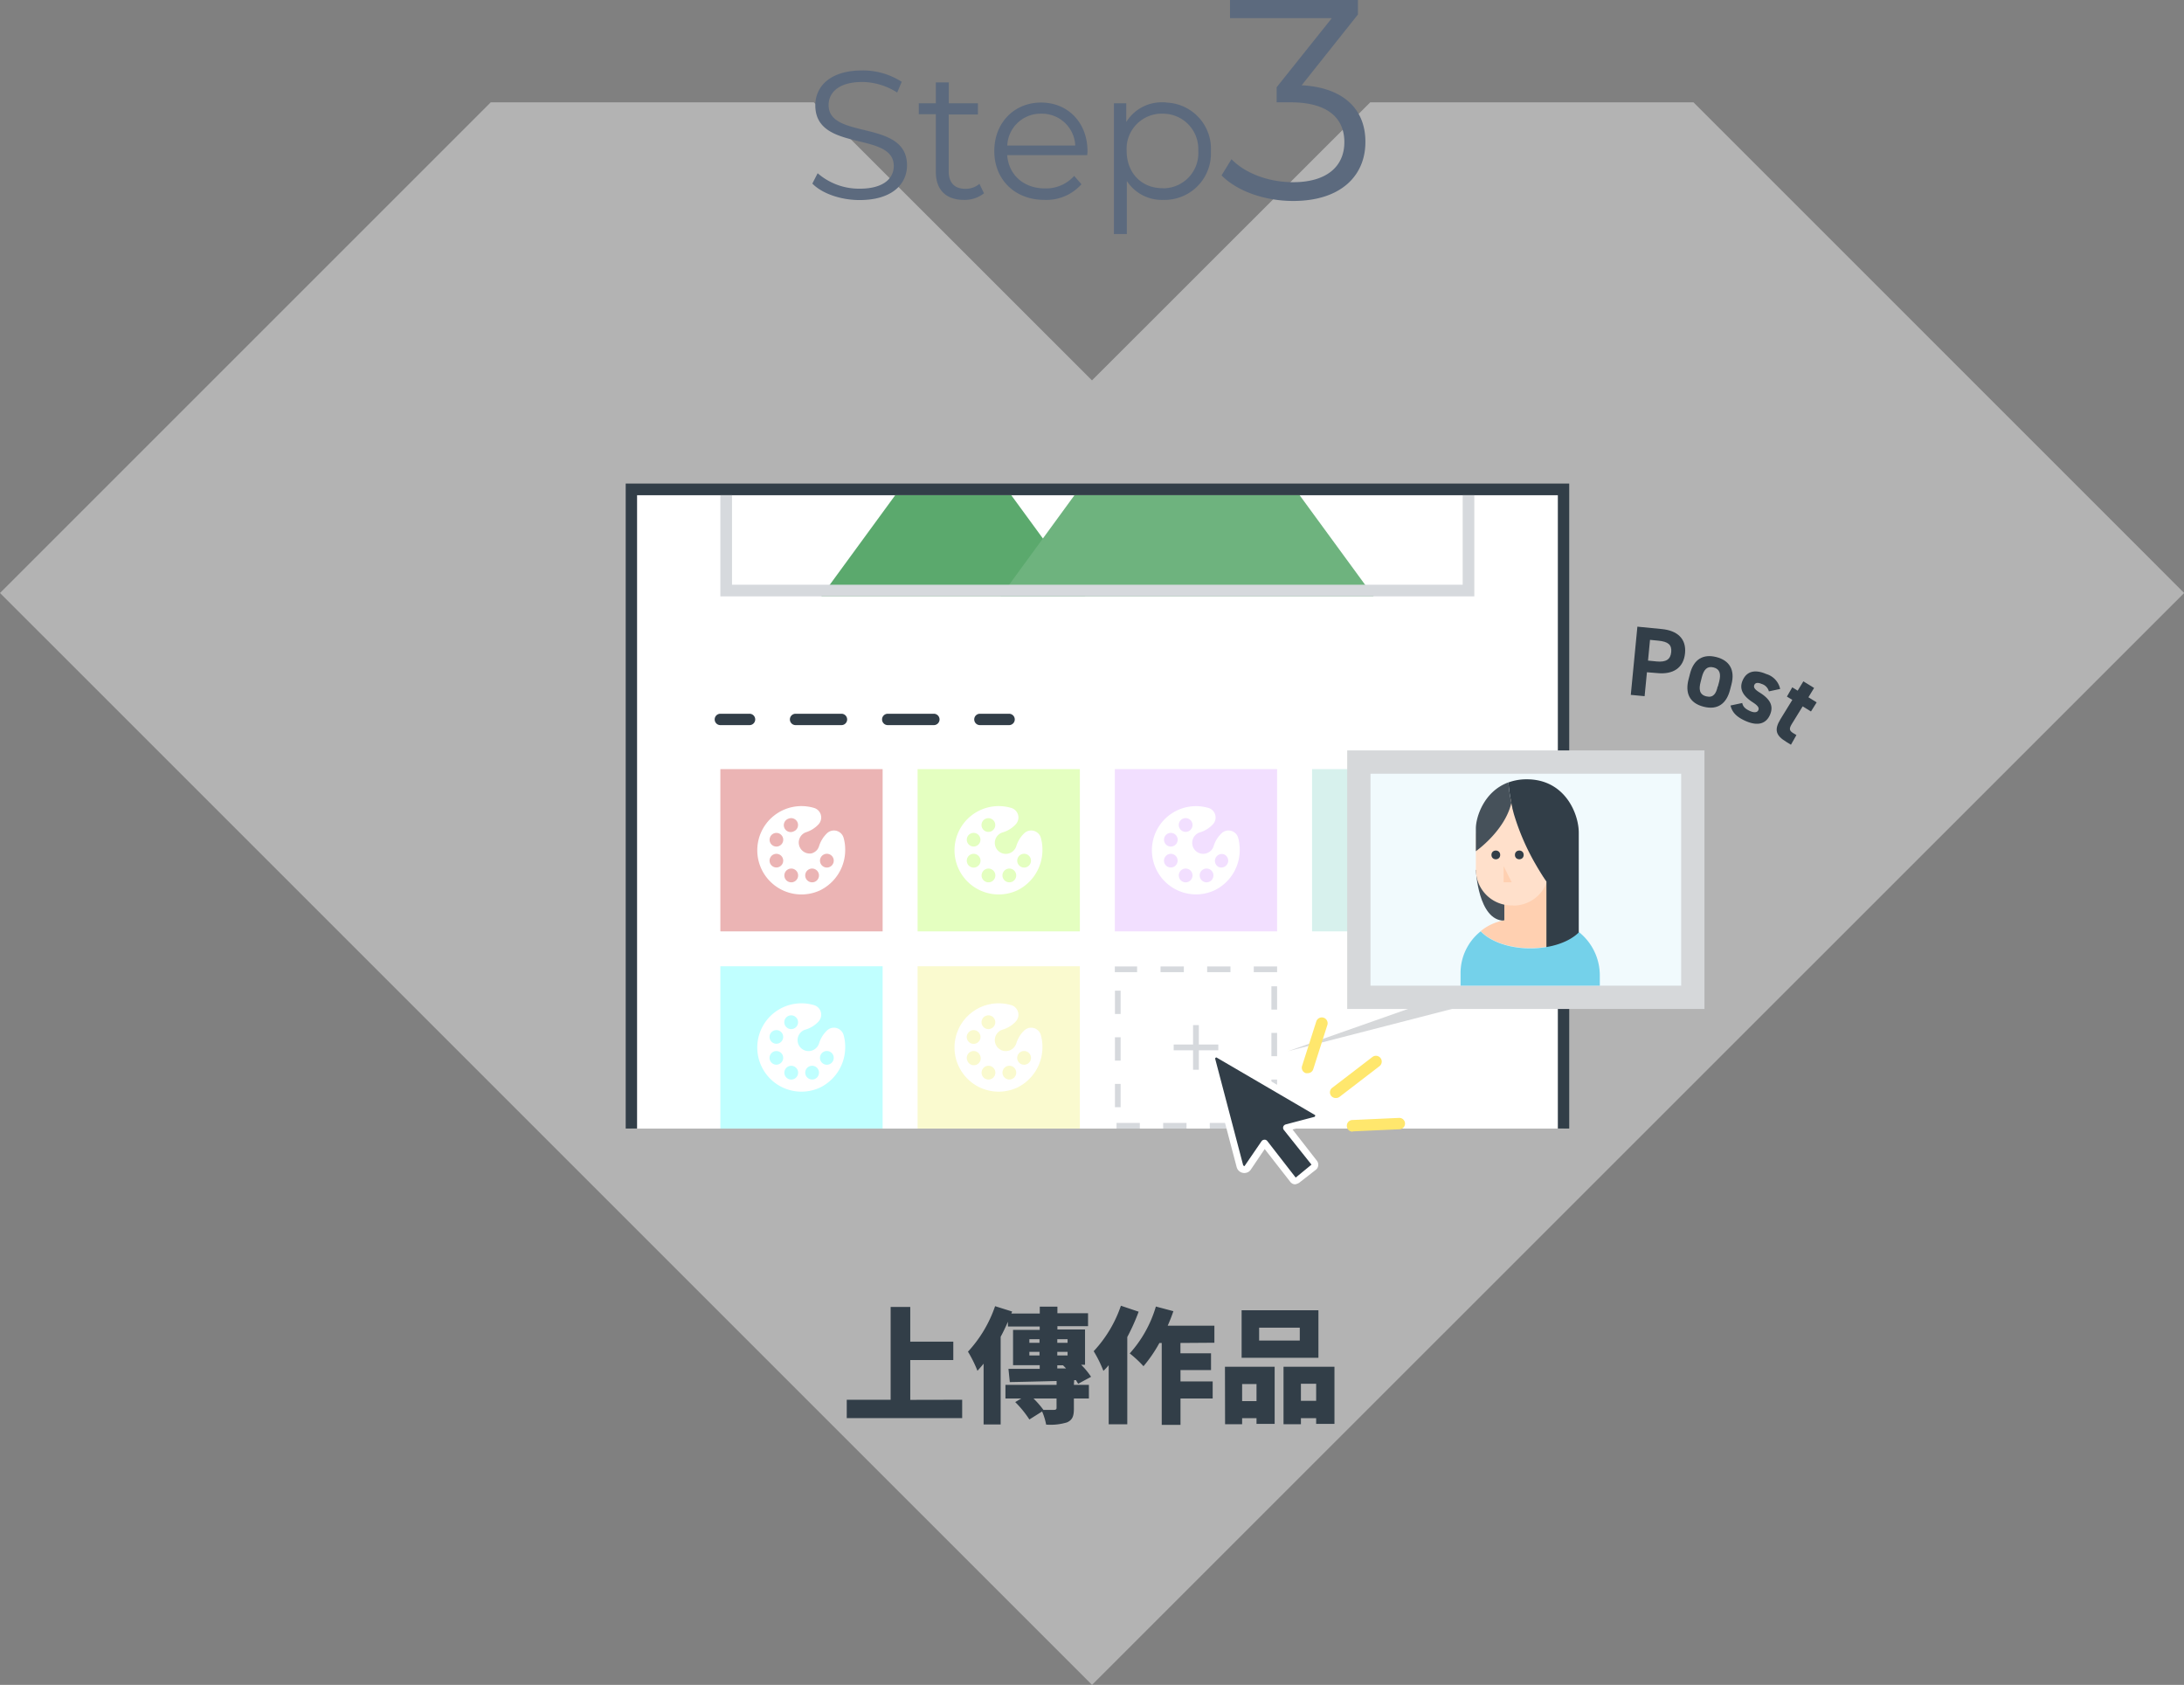 <svg xmlns="http://www.w3.org/2000/svg" xmlns:xlink="http://www.w3.org/1999/xlink" viewBox="0 0 384.13 296.37"><rect x="0" y="0" width="384.13" height="296.37" fill="#808080" stroke="none"/><defs><style>.a{fill:none;}.b,.d{fill:#fff;}.b{isolation:isolate;opacity:0.4;}.c{fill:#323e48;}.e{clip-path:url(#a);}.f{fill:#5ba96d;}.g{fill:#6eb37e;}.h{fill:#d6d9dd;}.i{fill:#f2dfff;}.j{fill:#d7f1ed;}.k{fill:#c0ffff;}.l{fill:#fafacf;}.m{fill:#ebb4b4;}.n{fill:#e4ffc0;}.o{fill:#d6d8da;}.p{fill:#f1fafd;}.q{clip-path:url(#b);}.r{fill:#74d1ea;}.s{fill:#46515a;}.t{fill:#ffd0b1;}.u{fill:#ffe0cb;}.v{fill:#ffe76d;}.w{fill:#5c6a7e;}</style><clipPath id="a" transform="translate(0)"><polyline class="a" points="274.99 198.51 274.99 87.11 111.03 87.11 111.03 198.51"/></clipPath><clipPath id="b" transform="translate(0)"><rect class="a" x="241.05" y="136.1" width="54.64" height="37.28"/></clipPath></defs><path class="b" d="M192.07,296.37,0,104.31,86.31,18h56.83l48.92,48.91L241,18h56.86l86.3,86.31Z" transform="translate(0)"/><path class="c" d="M169.23,246.22v3.23h-20.3v-3.23h7.72V229.89h3.45V236h7.57v3.24H160.1v7Z" transform="translate(0)"/><path class="c" d="M188.88,243.6h2.64V246h-2.64v1.76c0,1.34-.24,2-1.21,2.44a10,10,0,0,1-3.67.39,11.05,11.05,0,0,0-.71-2.31l-2.24,1.41a18.11,18.11,0,0,0-2.49-3.06l1.06-.63h-2.78v-2.4h9v-.68c-3,.08-6,.15-8.23.19l-.24-2.33c1.52,0,3.43,0,5.5,0v-.64h-4.69v-6.21h4.69v-.59h-5.59v-.84c-.4.88-.81,1.79-1.28,2.64v15.43h-3v-10.7c-.35.44-.73.86-1.08,1.26a22,22,0,0,0-1.67-3.37,22.44,22.44,0,0,0,4.77-8l3,.94-.14.35h5v-1.21h3.1V231h5.39v2.27h-5.39v.59h4.86v6.21h-.68a12.91,12.91,0,0,1,1.74,2.11l-2.27,1.23-.39-.64-.31,0Zm-7.83-7.4h1.78v-.63h-1.78Zm1.78,2.23v-.64h-1.78v.64Zm3,7.57h-4.05a16.44,16.44,0,0,1,1.74,2c.75,0,1.65,0,1.89,0s.42-.09.42-.33Zm.13-10.43v.63h1.81v-.63Zm1.81,2.22h-1.81v.64h1.81Zm-1.81,2.92,1.54,0c-.17-.19-.35-.37-.53-.55l.09,0h-1.1Z" transform="translate(0)"/><path class="c" d="M200.27,230.73a36.58,36.58,0,0,1-2,4.46v15.34H195V240.14c-.31.38-.62.71-.93,1a21.32,21.32,0,0,0-1.71-3.46,22.19,22.19,0,0,0,4.79-8Zm7.35,5.5v1.82H213V241h-5.37v2h5.66v3h-5.66v4.64h-3.3V236.23h-.41a24.28,24.28,0,0,1-2.8,4.09,20.06,20.06,0,0,0-2.42-2.25,21.23,21.23,0,0,0,4.6-8.25l3.08.82q-.44,1.29-1,2.55h8.21v3Z" transform="translate(0)"/><path class="c" d="M215.45,240.41h8.74v10.05H221v-1h-2.53v1.06h-3Zm16.44-1.57H218.38v-8.36h13.51Zm-13.42,4.62v3H221v-3Zm10.14-9.92h-7.15v2.27h7.15Zm6.1,6.87v10.05h-3.22v-1h-2.68v1.06h-3.06V240.41Zm-3.22,6v-3h-2.68v3Z" transform="translate(0)"/><path class="d" d="M275,198.52V86.08H111V198.52" transform="translate(0)"/><path class="c" d="M276,198.51H274V87.11H112.05v111.4h-2V85.06H276Z" transform="translate(0)"/><g class="e"><path class="f" d="M167.66,73.14l-23.2,31.75h46.4Z" transform="translate(0)"/><path class="g" d="M208.76,60,176,104.9h65.59Z" transform="translate(0)"/><path class="h" d="M257.26,77.29v25.56H128.75V77.29H257.26m2.05-2.05H126.7V104.9H259.31V75.24Z" transform="translate(0)"/><rect class="c" x="126.7" y="65.45" width="7.17" height="2.05"/><rect class="c" x="146.02" y="65.45" width="12.14" height="2.05"/><rect class="c" x="170.31" y="65.45" width="7.17" height="2.05"/></g><path class="c" d="M131.83,127.55H126.7a1,1,0,0,1,0-2h5.13a1,1,0,0,1,0,2Z" transform="translate(0)"/><path class="c" d="M164.25,127.55h-8.11a1,1,0,0,1,0-2h8.11a1,1,0,0,1,0,2Zm-16.21,0h-8.11a1,1,0,1,1,0-2H148a1,1,0,1,1,0,2Z" transform="translate(0)"/><path class="c" d="M177.48,127.55h-5.13a1,1,0,0,1,0-2h5.13a1,1,0,1,1,0,2Z" transform="translate(0)"/><rect class="i" x="196.08" y="135.29" width="28.54" height="28.54"/><rect class="j" x="230.77" y="135.29" width="28.54" height="28.54"/><rect class="k" x="126.7" y="169.97" width="28.54" height="28.54"/><rect class="l" x="161.39" y="169.97" width="28.54" height="28.54"/><path class="h" d="M224.62,170h-4.1v1h4.1Zm-8.2,0h-4.1v1h4.1Zm-8.2,0h-4.1v1h4.1Zm-8.2,0h-3.94v1H200v-1Zm-2.92,4.26h-1v4.1h1v-4.1Zm0,8.2h-1v4.1h1v-4.1Zm0,8.2h-1v4.1h1v-4.1Zm3.38,6.86h-4.1v1h4.1Zm8.2,0h-4.1v1h4.11v-1Zm8.2,0h-4.1v1h4.1Zm7.74,0H221v1h3.64Zm0-7.63h-1V194h1Zm0-8.2h-1v4.1h1Zm0-8.2h-1v4.1h1Z" transform="translate(0)"/><path class="c" d="M231.58,195.59l-17.34-10.11a.81.81,0,0,0-1.06.44.84.84,0,0,0-.05.47l4.94,18.76a.79.79,0,0,0,1,.56.8.8,0,0,0,.45-.32l2.93-4.31,5,6.43a.52.52,0,0,0,.35.2.6.6,0,0,0,.39-.11l2.9-2.26a.53.53,0,0,0,.09-.73l-4.85-6.23,5.09-1.34a.79.79,0,0,0,.56-1A.9.9,0,0,0,231.58,195.59Z" transform="translate(0)"/><path class="d" d="M227.82,208.32h-.13a1.11,1.11,0,0,1-.75-.43l-4.5-5.77L220,205.73a1.3,1.3,0,0,1-.79.56,1.42,1.42,0,0,1-1.05-.14,1.39,1.39,0,0,1-.65-.85l-4.94-18.75a1.38,1.38,0,0,1,.46-1.4,1.4,1.4,0,0,1,1.48-.22l17.4,10.14.06,0a1.45,1.45,0,0,1,.58.81,1.39,1.39,0,0,1-1,1.7h0l-4.21,1.1,4.29,5.51a1.11,1.11,0,0,1,.22.83,1.06,1.06,0,0,1-.42.75l-2.9,2.26a1.2,1.2,0,0,1-.41.2A1.35,1.35,0,0,1,227.82,208.32Zm-5.41-7.85a.63.63,0,0,1,.48.23l5,6.44,2.78-2.28-4.87-6.11a.61.61,0,0,1,.11-.85.65.65,0,0,1,.22-.11l5.09-1.34.13-.22a.37.37,0,0,0-.12-.13L213.94,186a.61.61,0,0,0-.14.07s-.1.09-.07.17L218.66,205l.22.13,3-4.38a.63.63,0,0,1,.48-.27Z" transform="translate(0)"/><rect class="h" x="206.43" y="183.73" width="7.85" height="1.02"/><rect class="h" x="209.84" y="180.32" width="1.02" height="7.85"/><rect class="m" x="126.7" y="135.29" width="28.54" height="28.54"/><path class="d" d="M144.22,156.62a7.77,7.77,0,1,1-1-14.49,1.75,1.75,0,0,1,1.13,2.21,1.79,1.79,0,0,1-.43.71h0a5.11,5.11,0,0,1-2.18,1.35,1.93,1.93,0,0,0,1,3.71,2,2,0,0,0,1-.65,2.15,2.15,0,0,0,.32-.62,5.36,5.36,0,0,1,1.26-2.13l.11-.11a1.76,1.76,0,0,1,2.49,0,1.73,1.73,0,0,1,.45.76,7.26,7.26,0,0,1,.28,1.79A7.91,7.91,0,0,1,144.22,156.62ZM138.7,144a1.21,1.21,0,1,0,.92,2.23,1.2,1.2,0,0,0,.65-1.57h0A1.21,1.21,0,0,0,138.7,144Zm-3.25,3.26a1.19,1.19,0,0,0,.65,1.56,1.2,1.2,0,1,0-.65-1.57h0Zm0,4.6a1.2,1.2,0,1,0,.65-1.58,1.2,1.2,0,0,0-.65,1.58Zm3.25,3.25a1.21,1.21,0,1,0-.65-1.58h0a1.2,1.2,0,0,0,.65,1.58Zm4.6,0a1.21,1.21,0,1,0-1.58-.65,1.21,1.21,0,0,0,1.58.65Zm3.25-3.25a1.21,1.21,0,1,0-1.58.65h0a1.2,1.2,0,0,0,1.57-.64v0Z" transform="translate(0)"/><rect class="n" x="161.39" y="135.29" width="28.54" height="28.54"/><path class="d" d="M178.91,156.62a7.77,7.77,0,1,1-1-14.49,1.76,1.76,0,0,1,1.13,2.21,1.81,1.81,0,0,1-.44.71h0a5.05,5.05,0,0,1-2.18,1.35,1.93,1.93,0,1,0,2,3.06,2,2,0,0,0,.33-.62,5.25,5.25,0,0,1,1.26-2.13l.11-.11a1.76,1.76,0,0,1,2.49,0,1.64,1.64,0,0,1,.45.76,7.26,7.26,0,0,1,.28,1.79A7.91,7.91,0,0,1,178.91,156.62ZM173.39,144a1.21,1.21,0,1,0,1.57.66h0a1.21,1.21,0,0,0-1.57-.65Zm-3.26,3.26a1.2,1.2,0,1,0,1.58-.66,1.2,1.2,0,0,0-1.58.66h0Zm0,4.6a1.21,1.21,0,1,0,.66-1.58h0a1.21,1.21,0,0,0-.66,1.57Zm3.26,3.25a1.21,1.21,0,1,0-.65-1.58h0a1.19,1.19,0,0,0,.64,1.57Zm4.6,0a1.21,1.21,0,1,0-1.58-.65,1.22,1.22,0,0,0,1.58.65Zm3.25-3.25a1.21,1.21,0,1,0-1.58.65h0a1.21,1.21,0,0,0,1.58-.64v0Z" transform="translate(0)"/><path class="d" d="M144.22,191.31a7.77,7.77,0,1,1-1-14.49,1.75,1.75,0,0,1,1.13,2.21,1.91,1.91,0,0,1-.43.71h0a5.15,5.15,0,0,1-2.19,1.35,1.93,1.93,0,1,0,2,3.06,2,2,0,0,0,.33-.62,5.25,5.25,0,0,1,1.26-2.13l.11-.11a1.76,1.76,0,0,1,2.49,0,1.73,1.73,0,0,1,.45.76,7.26,7.26,0,0,1,.28,1.79A7.91,7.91,0,0,1,144.22,191.31Zm-5.52-12.62a1.21,1.21,0,1,0,1.57.65h0A1.21,1.21,0,0,0,138.7,178.69Zm-3.26,3.25a1.2,1.2,0,1,0,1.58-.65,1.21,1.21,0,0,0-1.58.65Zm0,4.6a1.2,1.2,0,1,0,.66-1.57,1.21,1.21,0,0,0-.66,1.57Zm3.26,3.26a1.21,1.21,0,1,0-.65-1.58h0a1.2,1.2,0,0,0,.65,1.58Zm4.6,0a1.21,1.21,0,1,0-1.58-.66,1.22,1.22,0,0,0,1.58.66Zm3.25-3.26a1.21,1.21,0,1,0-1.58.66h0a1.21,1.21,0,0,0,1.57-.64v0Z" transform="translate(0)"/><path class="d" d="M178.91,191.31a7.77,7.77,0,1,1-1-14.49,1.76,1.76,0,0,1,1.13,2.21,1.91,1.91,0,0,1-.43.71h0a5.15,5.15,0,0,1-2.19,1.35,1.93,1.93,0,1,0,2,3.06,2,2,0,0,0,.33-.62,5.25,5.25,0,0,1,1.26-2.13l.11-.11a1.76,1.76,0,0,1,2.49,0,1.64,1.64,0,0,1,.45.76,7.26,7.26,0,0,1,.28,1.79A7.91,7.91,0,0,1,178.91,191.31Zm-5.52-12.62a1.21,1.21,0,1,0,1.57.65h0a1.21,1.21,0,0,0-1.57-.65Zm-3.26,3.25a1.21,1.21,0,1,0,1.58-.65,1.2,1.2,0,0,0-1.57.65Zm0,4.6a1.21,1.21,0,1,0,2.23-.92,1.2,1.2,0,0,0-1.57-.65h0a1.21,1.21,0,0,0-.66,1.57Zm3.26,3.26a1.21,1.21,0,1,0-.65-1.58h0a1.2,1.2,0,0,0,.65,1.58Zm4.6,0a1.21,1.21,0,1,0-1.58-.66,1.22,1.22,0,0,0,1.58.66Zm3.25-3.26a1.21,1.21,0,1,0-1.58.66h0a1.22,1.22,0,0,0,1.58-.64v0Z" transform="translate(0)"/><path class="d" d="M213.59,156.62a7.76,7.76,0,1,1-1-14.49,1.76,1.76,0,0,1,1.13,2.21,1.81,1.81,0,0,1-.44.71h0a5.11,5.11,0,0,1-2.18,1.35,1.93,1.93,0,1,0,2.36,2.44,5.14,5.14,0,0,1,1.26-2.13l.11-.11a1.76,1.76,0,0,1,2.49,0,1.73,1.73,0,0,1,.45.76,7.75,7.75,0,0,1,.27,1.79A7.88,7.88,0,0,1,213.59,156.62ZM208.07,144a1.21,1.21,0,1,0,1.58.65,1.21,1.21,0,0,0-1.58-.65Zm-3.25,3.26a1.2,1.2,0,1,0,1.57-.66,1.19,1.19,0,0,0-1.57.66h0Zm0,4.6a1.2,1.2,0,1,0,.65-1.58,1.21,1.21,0,0,0-.65,1.58Zm3.25,3.25a1.21,1.21,0,1,0-.65-1.58,1.22,1.22,0,0,0,.65,1.58Zm4.6,0a1.21,1.21,0,1,0-1.57-.65,1.21,1.21,0,0,0,1.57.65Zm3.26-3.25a1.21,1.21,0,0,0-.66-1.58,1.21,1.21,0,0,0-.92,2.23h0a1.21,1.21,0,0,0,1.57-.65h0Z" transform="translate(0)"/><path class="d" d="M248.28,156.62a7.76,7.76,0,1,1-.95-14.49,1.76,1.76,0,0,1,1.13,2.21,1.81,1.81,0,0,1-.44.71h0a5.11,5.11,0,0,1-2.18,1.35,1.93,1.93,0,0,0,1,3.72,2,2,0,0,0,1.32-1.28,5.14,5.14,0,0,1,1.26-2.13l.11-.11a1.76,1.76,0,0,1,2.49,0,1.73,1.73,0,0,1,.45.76,7.25,7.25,0,0,1,.27,1.79A7.88,7.88,0,0,1,248.28,156.62ZM242.76,144a1.21,1.21,0,1,0,1.58.66h0a1.22,1.22,0,0,0-1.58-.65Zm-3.25,3.26a1.2,1.2,0,1,0,1.57-.66,1.21,1.21,0,0,0-1.57.65Zm0,4.6a1.2,1.2,0,1,0,.65-1.58,1.21,1.21,0,0,0-.65,1.58Zm3.25,3.25a1.21,1.21,0,1,0-.65-1.58h0a1.22,1.22,0,0,0,.65,1.58Zm4.6,0a1.21,1.21,0,1,0-1.57-.65,1.21,1.21,0,0,0,1.57.65Zm3.26-3.25a1.21,1.21,0,0,0-.66-1.58,1.21,1.21,0,0,0-.92,2.23h0a1.22,1.22,0,0,0,1.58-.65h0Z" transform="translate(0)"/><path class="o" d="M226.52,184.91l32.18-11.33h11.79Z" transform="translate(0)"/><rect class="o" x="236.95" y="132" width="62.84" height="45.48"/><rect class="p" x="241.05" y="136.1" width="54.64" height="37.28"/><g class="q"><path class="r" d="M264.59,157.76" transform="translate(0)"/><path class="s" d="M259.58,153s.38,8.95,5,8.95l3.61-2.77-1.12-2.66Z" transform="translate(0)"/><path class="t" d="M277.73,163.93c-1.67,1.7-4.9,2.85-8.6,2.85s-7.05-1.2-8.7-3a9.05,9.05,0,0,1,4.16-1.9v-3.6l1.48-2.33,2.45-3.83h3.93v9.63A9.7,9.7,0,0,1,277.73,163.93Z" transform="translate(0)"/><path class="u" d="M266.15,159.27h-.27a6.3,6.3,0,0,1-6.3-6.3v-6.3l6.43-6.74,6.44,2.11V153a6.3,6.3,0,0,1-6.3,6.3Z" transform="translate(0)"/><path class="a" d="M271,153.38c-.16-.26-.31-.52-.47-.77Z" transform="translate(0)"/><path class="a" d="M270.15,152a40.72,40.72,0,0,1-3.84-8.92A39.14,39.14,0,0,0,270.15,152Z" transform="translate(0)"/><path class="a" d="M266.05,142.13l0-.09Z" transform="translate(0)"/><path class="a" d="M265.83,141.2l0,.12,0-.13Z" transform="translate(0)"/><path class="c" d="M270.52,152.61c-.13-.21-.25-.41-.36-.61C270.27,152.2,270.39,152.4,270.52,152.61Z" transform="translate(0)"/><path class="c" d="M272,155c-.38-.55-.72-1.08-1.06-1.62C271.32,153.92,271.66,154.46,272,155Z" transform="translate(0)"/><path class="c" d="M268.53,137.08a9.28,9.28,0,0,0-3.22.55,25.39,25.39,0,0,0,.52,3.57h0l0,.13c.05.23.1.47.16.72l0,.09.26,1a41.16,41.16,0,0,0,3.85,8.91l.36.62.47.77c.33.53.68,1.07,1.06,1.62v12.76h5.69V146.57C277.73,143.3,275.35,137.08,268.53,137.08Z" transform="translate(0)"/><path class="s" d="M259.58,145.73v4s5.12-3.58,6.25-8.53a25.31,25.31,0,0,1-.52-3.58C261,139.19,259.58,143.74,259.58,145.73Z" transform="translate(0)"/><path class="c" d="M266,142c-.07-.25-.11-.48-.17-.72C265.89,141.45,265.94,141.7,266,142Z" transform="translate(0)"/><path class="c" d="M266.31,143.08c-.1-.32-.19-.65-.26-1C266.11,142.4,266.2,142.71,266.31,143.08Z" transform="translate(0)"/><path class="r" d="M281.38,171.54v7.85H256.89v-8.23a9.37,9.37,0,0,1,3.54-7.34c1.65,1.76,4.93,3,8.7,3s6.93-1.15,8.6-2.85A9.75,9.75,0,0,1,281.38,171.54Z" transform="translate(0)"/><circle class="c" cx="263.09" cy="150.38" r="0.77"/><circle class="c" cx="267.22" cy="150.38" r="0.77"/><path class="t" d="M264.46,152.35v2.85h1.43" transform="translate(0)"/></g><path class="v" d="M230,188.77a1.12,1.12,0,0,1-.32,0,1,1,0,0,1-.66-1.29l2.49-7.8a1,1,0,0,1,1.95.62l-2.49,7.8A1,1,0,0,1,230,188.77Z" transform="translate(0)"/><path class="v" d="M237.89,199.06a1,1,0,0,1-1-1,1,1,0,0,1,1-1.05h0l8.18-.37h.05a1,1,0,0,1,1,1,1,1,0,0,1-1,1l-8.18.37Z" transform="translate(0)"/><path class="v" d="M235,193.14a1,1,0,0,1-.62-1.84l7-5.37a1,1,0,1,1,1.25,1.61h0l-7,5.38A1,1,0,0,1,235,193.14Z" transform="translate(0)"/><path class="c" d="M289.67,118.25l-.41,4.21-2.43-.23,1.16-12,4.28.42c2.75.26,4.35,1.7,4.1,4.26s-2.08,3.76-4.85,3.49Zm1.7-1.9c1.68.16,2.45-.37,2.57-1.65s-.54-1.83-2.22-2l-1.51-.15-.35,3.65Z" transform="translate(0)"/><path class="c" d="M304.28,121.37c-.6,2.31-2.1,3.6-4.65,2.94s-3.25-2.46-2.64-4.82l.26-1c.65-2.53,2.32-3.5,4.63-2.91s3.31,2.26,2.66,4.79Zm-2.13-.62.23-.87c.34-1.36.1-2.21-1-2.48s-1.7.35-2.05,1.7l-.22.87c-.32,1.22-.25,2.21,1,2.52s1.74-.52,2-1.74Z" transform="translate(0)"/><path class="c" d="M311.12,121.61a1.87,1.87,0,0,0-1.29-1.31c-.53-.23-1.07-.28-1.27.18s.14.85.94,1.34c1.83,1.15,2.5,2.34,1.81,3.92s-2.14,2-4.2,1.12c-1.63-.7-2.45-1.53-2.74-2.76l2.06-.44c.13.57.42,1,1.41,1.43.7.3,1.24.25,1.42-.17s-.07-.8-1-1.4c-1.54-1-2.46-2.22-1.76-3.83s2.15-2,4.15-1.13a3.5,3.5,0,0,1,2.45,2.63Z" transform="translate(0)"/><path class="c" d="M315.23,120.9l.95.59,1-1.64,1.89,1.16-1,1.64,1.45.9-1,1.6-1.46-.9-1.91,3.1c-.45.74-.5,1.15.2,1.58l.61.37L315,131l-.8-.49c-1.8-1.1-2.23-2.06-1.05-4l2.09-3.4-.95-.58Z" transform="translate(0)"/><path class="w" d="M151.18,35.19c5.73,0,8.35-2.81,8.35-6.11,0-8.16-13.79-4.45-13.79-10.59,0-2.24,1.82-4.07,5.92-4.07a11.55,11.55,0,0,1,6.14,1.86l.8-1.89a12.64,12.64,0,0,0-6.94-2c-5.7,0-8.26,2.85-8.26,6.14,0,8.29,13.8,4.51,13.8,10.66,0,2.21-1.82,4-6,4a11.09,11.09,0,0,1-7.39-2.72l-.93,1.82C144.52,34,147.82,35.19,151.18,35.19Zm21.09-2.85a3.74,3.74,0,0,1-2.5.87c-1.89,0-2.91-1.09-2.91-3.07v-10H172V18.17h-5.12V14.49h-2.28v3.68h-3v1.92h3V30.26c0,3.1,1.76,4.9,4.93,4.9A5.45,5.45,0,0,0,173.07,34Zm19-5.76c0-5-3.43-8.54-8.16-8.54s-8.23,3.55-8.23,8.54,3.59,8.58,8.83,8.58a8.26,8.26,0,0,0,6.5-2.75l-1.28-1.47a6.6,6.6,0,0,1-5.15,2.2c-3.68,0-6.37-2.33-6.63-5.85h14.08C191.24,27,191.28,26.78,191.28,26.58ZM183.12,20a5.86,5.86,0,0,1,6,5.6H177.16A5.86,5.86,0,0,1,183.12,20ZM204.59,18a7.32,7.32,0,0,0-6.5,3.46V18.17h-2.17v23h2.27V31.83a7.34,7.34,0,0,0,6.4,3.33,8.15,8.15,0,0,0,8.39-7.9c0-.23,0-.45,0-.68a8.13,8.13,0,0,0-7.73-8.53C205,18,204.81,18,204.59,18Zm-.16,15.1c-3.59,0-6.27-2.62-6.27-6.56A6.18,6.18,0,0,1,204,20h.48a6.2,6.2,0,0,1,6.28,6.12c0,.15,0,.3,0,.44a6.18,6.18,0,0,1-5.79,6.55,3.85,3.85,0,0,1-.48,0ZM228.94,15l9.9-12.45V0h-22.5V3.2h17.9l-9.7,12.15V18H227c6.5,0,9.45,2.75,9.45,7,0,4.35-3.2,7.05-9,7.05-4.55,0-8.6-1.7-10.85-4.05l-1.75,2.85c2.7,2.75,7.55,4.5,12.6,4.5,8.45,0,12.7-4.5,12.7-10.35C240.19,19.35,236.44,15.4,228.94,15Z" transform="translate(0)"/></svg>
